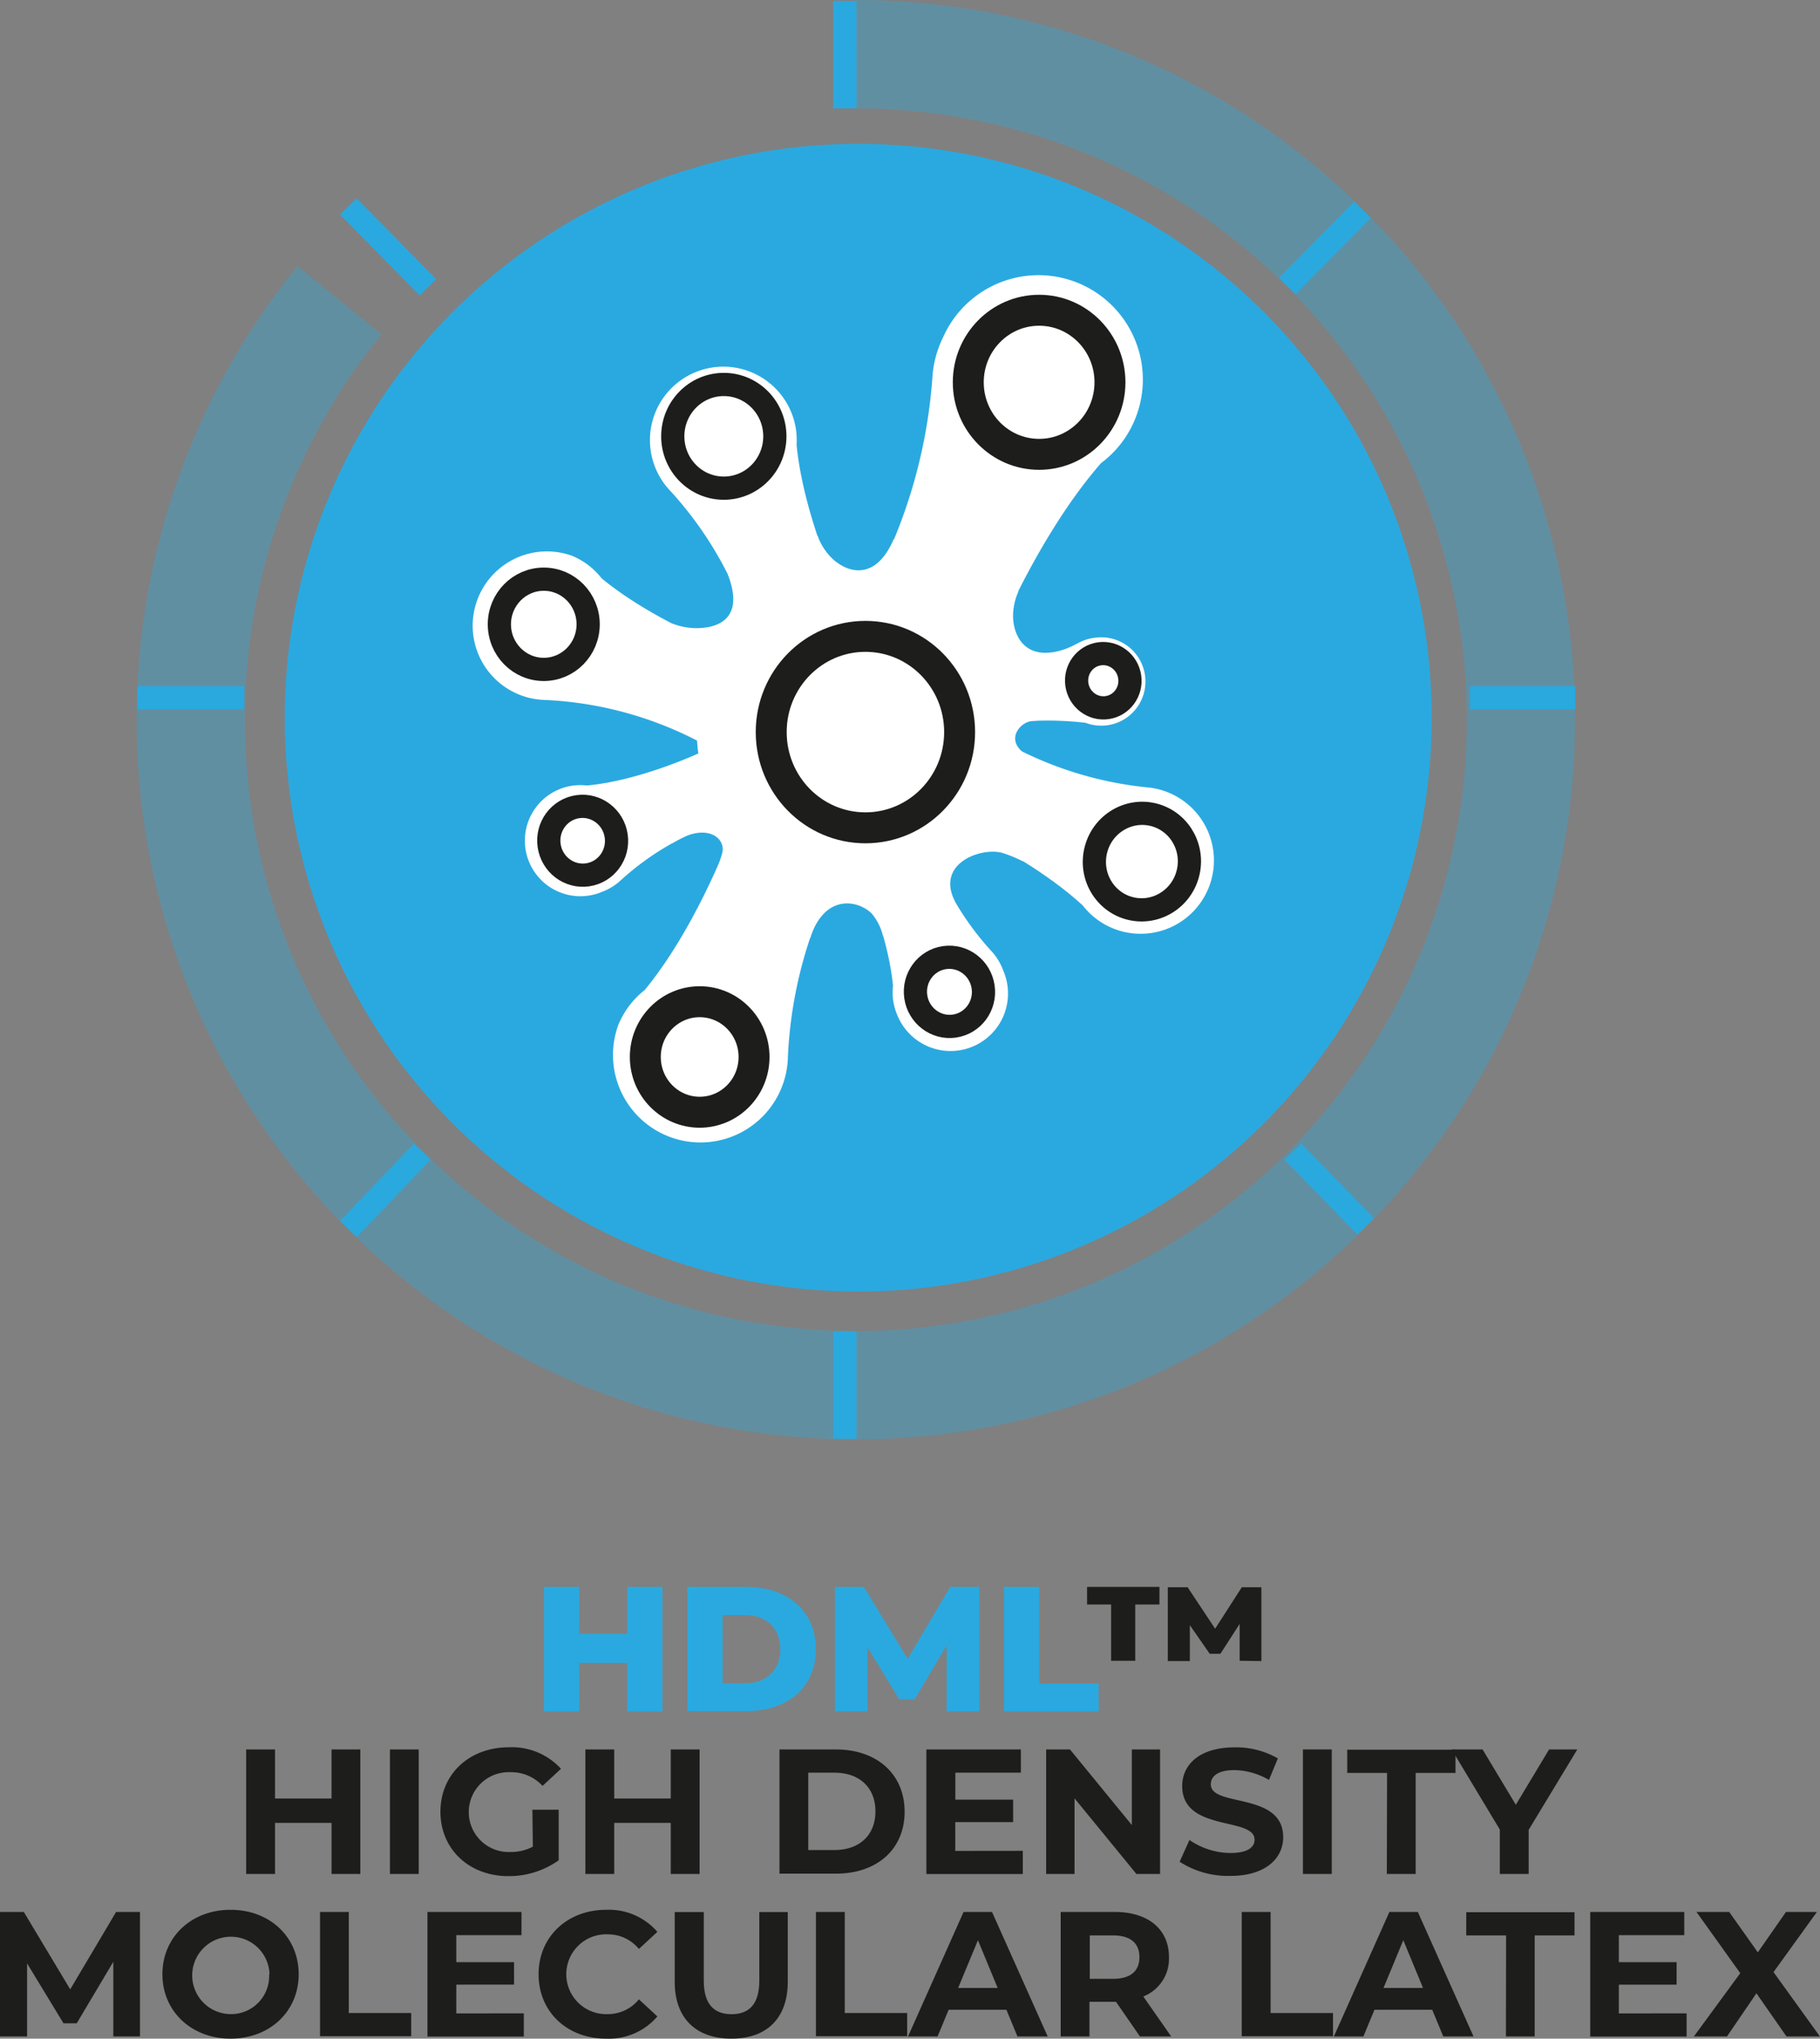 <svg xmlns="http://www.w3.org/2000/svg" viewBox="0 0 235.33 263.43"><rect x="0" y="0" width="235.33" height="263.43" fill="#808080" stroke="none"/><defs><style>.cls-1{fill:#2aa9e0;}.cls-2{fill:#1d1d1b;}.cls-3,.cls-4,.cls-6,.cls-7{fill:none;stroke-miterlimit:10;}.cls-3,.cls-4{stroke:#2aa9e0;}.cls-3,.cls-6{stroke-width:3px;}.cls-4{stroke-width:14px;opacity:0.36;}.cls-5{fill:#fff;}.cls-6,.cls-7{stroke:#1d1d1b;stroke-linecap:round;}.cls-7{stroke-width:4px;}</style></defs><g id="Calque_2" data-name="Calque 2"><g id="Calque_1-2" data-name="Calque 1"><path class="cls-1" d="M85.66,205.06v16.09H81.11v-6.27H74.9v6.27H70.34V205.06H74.9v6.05h6.21v-6.05Z"></path><path class="cls-1" d="M88.88,205.06h7.61c5.34,0,9,3.1,9,8.05s-3.65,8-9,8H88.88Zm7.43,12.46c2.74,0,4.58-1.63,4.58-4.41s-1.84-4.42-4.58-4.42H93.44v8.83Z"></path><path class="cls-1" d="M122.41,221.15l0-8.53-4.14,6.95h-2l-4.11-6.72v8.3h-4.21V205.06h3.75l5.66,9.29,5.51-9.29h3.75l0,16.09Z"></path><path class="cls-1" d="M129.82,205.06h4.56v12.48h7.68v3.61H129.82Z"></path><path class="cls-2" d="M140.56,205.06h9.36v2.27h-3.13v7.27h-3.12v-7.27h-3.11Zm19.73,9.54,0-4.76-2.49,3.86h-1.38L153.85,210v4.64H151v-9.54h2.56l3.56,5.36,3.45-5.36h2.53l0,9.54Z"></path><path class="cls-2" d="M46.59,226.06v16.09H42.87v-6.6H35.56v6.6H31.83V226.06h3.73v6.34h7.31v-6.34Z"></path><path class="cls-2" d="M50.42,226.06h3.72v16.09H50.42Z"></path><path class="cls-2" d="M68.84,233.85h3.4v6.53a11.07,11.07,0,0,1-6.51,2.05c-5.06,0-8.78-3.47-8.78-8.32s3.72-8.33,8.85-8.33a8.61,8.61,0,0,1,6.74,2.78l-2.39,2.21A5.47,5.47,0,0,0,66,229a5.16,5.16,0,1,0,0,10.31,6,6,0,0,0,2.9-.69Z"></path><path class="cls-2" d="M90.46,226.06v16.09H86.73v-6.6H79.42v6.6H75.69V226.06h3.73v6.34h7.31v-6.34Z"></path><path class="cls-2" d="M100.79,226.06h7.31c5.26,0,8.87,3.17,8.87,8.05s-3.61,8-8.87,8h-7.31Zm7.12,13c3.2,0,5.29-1.91,5.29-5s-2.09-5-5.29-5h-3.4v10Z"></path><path class="cls-2" d="M132.25,239.16v3H119.78V226.06H132v3h-8.47v3.49H131v2.9h-7.48v3.72Z"></path><path class="cls-2" d="M150,226.06v16.09h-3.06l-8-9.77v9.77h-3.67V226.06h3.08l8,9.77v-9.77Z"></path><path class="cls-2" d="M152.53,240.57l1.27-2.81a9.47,9.47,0,0,0,5.31,1.68c2.21,0,3.11-.74,3.11-1.72,0-3-9.36-.95-9.36-6.93,0-2.73,2.2-5,6.78-5a10.76,10.76,0,0,1,5.59,1.43L164.08,230a9.14,9.14,0,0,0-4.46-1.27c-2.21,0-3.06.83-3.06,1.84,0,3,9.36.92,9.36,6.83,0,2.69-2.23,5-6.83,5A11.54,11.54,0,0,1,152.53,240.57Z"></path><path class="cls-2" d="M168.47,226.06h3.73v16.09h-3.73Z"></path><path class="cls-2" d="M179.35,229.09H174.2v-3h14v3h-5.15v13.06h-3.73Z"></path><path class="cls-2" d="M197.66,236.45v5.7h-3.73v-5.74l-6.23-10.35h4l4.3,7.15,4.3-7.15h3.65Z"></path><path class="cls-2" d="M14.65,263.15l0-9.65-4.73,7.95H8.21L3.5,253.7v9.45H0V247.06H3.08l6,10,5.93-10H18.1l0,16.09Z"></path><path class="cls-2" d="M21,255.11c0-4.79,3.73-8.33,8.81-8.33s8.81,3.52,8.81,8.33-3.75,8.32-8.81,8.32S21,259.89,21,255.11Zm13.85,0a5,5,0,1,0-5,5.15A4.92,4.92,0,0,0,34.8,255.11Z"></path><path class="cls-2" d="M41.38,247.06H45.1v13.06h8.07v3H41.38Z"></path><path class="cls-2" d="M67.73,260.16v3H55.27V247.06H67.43v3H59v3.49h7.47v2.9H59v3.72Z"></path><path class="cls-2" d="M69.64,255.11c0-4.86,3.73-8.33,8.74-8.33A8.29,8.29,0,0,1,85,249.63l-2.39,2.21a5.17,5.17,0,0,0-4-1.89,5.16,5.16,0,1,0,0,10.31,5.13,5.13,0,0,0,4-1.91L85,260.56a8.26,8.26,0,0,1-6.64,2.87C73.37,263.43,69.64,260,69.64,255.11Z"></path><path class="cls-2" d="M87.24,256.07v-9H91v8.87c0,3.06,1.34,4.33,3.59,4.33s3.59-1.27,3.59-4.33v-8.87h3.68v9c0,4.74-2.72,7.36-7.29,7.36S87.24,260.81,87.24,256.07Z"></path><path class="cls-2" d="M105.5,247.06h3.73v13.06h8.07v3H105.5Z"></path><path class="cls-2" d="M130.13,259.7h-7.47l-1.43,3.45h-3.82l7.18-16.09h3.68l7.2,16.09h-3.91ZM129,256.88l-2.55-6.17-2.56,6.17Z"></path><path class="cls-2" d="M147.4,263.15l-3.1-4.48h-3.43v4.48h-3.72V247.06h7c4.31,0,7,2.23,7,5.84a5.23,5.23,0,0,1-3.32,5.08l3.61,5.17Zm-3.49-13.06h-3v5.61h3c2.27,0,3.42-1,3.42-2.8S146.18,250.09,143.91,250.09Z"></path><path class="cls-2" d="M160.56,247.06h3.73v13.06h8.07v3h-11.8Z"></path><path class="cls-2" d="M185.19,259.7h-7.47l-1.43,3.45h-3.82l7.18-16.09h3.68l7.2,16.09h-3.91ZM184,256.88l-2.55-6.17-2.56,6.17Z"></path><path class="cls-2" d="M194.74,250.09h-5.15v-3h14v3h-5.15v13.06h-3.72Z"></path><path class="cls-2" d="M218.08,260.16v3H205.62V247.06h12.16v3h-8.46v3.49h7.47v2.9h-7.47v3.72Z"></path><path class="cls-2" d="M231,263.15l-3.89-5.58-3.81,5.58h-4.28l6-8.18-5.66-7.91h4.23l3.7,5.22,3.64-5.22h4l-5.61,7.77,6,8.32Z"></path><line class="cls-3" x1="109.24" y1="0.13" x2="109.24" y2="14"></line><line class="cls-3" x1="109.24" y1="172.02" x2="109.24" y2="185.9"></line><line class="cls-3" x1="203.69" y1="90.16" x2="190.08" y2="90.16"></line><line class="cls-3" x1="31.57" y1="90.16" x2="17.78" y2="90.16"></line><line class="cls-3" x1="176.58" y1="158.45" x2="167.18" y2="148.82"></line><line class="cls-3" x1="55.33" y1="37.12" x2="45.04" y2="26.68"></line><line class="cls-3" x1="176.16" y1="27.12" x2="166.46" y2="36.97"></line><line class="cls-3" x1="54.6" y1="148.82" x2="45.06" y2="158.8"></line><path class="cls-4" d="M110.7,7A86,86,0,1,1,43.9,38.79"></path><circle class="cls-1" cx="110.97" cy="92.74" r="74.15"></circle><path class="cls-5" d="M103,57.48a9.49,9.49,0,1,0-16.28,6h0A47.64,47.64,0,0,1,97.2,82l11.69-4.66S103.92,66.94,103,57.48Z"></path><path class="cls-5" d="M115.47,127.39a7.33,7.33,0,0,0,.52,3.7,7.43,7.43,0,1,0,13.72-5.7,7.5,7.5,0,0,0-1.63-2.61h0A36.85,36.85,0,0,1,120,108.41L110.91,112S114.76,120.07,115.47,127.39Z"></path><path class="cls-5" d="M77.79,74.73A9.47,9.47,0,0,0,74,71.83a9.6,9.6,0,1,0-3.46,18.62h0A47.58,47.58,0,0,1,91,96.16L96,84.6S85.12,80.77,77.79,74.73Z"></path><path class="cls-5" d="M140,117a9.48,9.48,0,1,0,8.21-15.27h0a47.45,47.45,0,0,1-20.15-6.9l-5.64,11.25S133,110.57,140,117Z"></path><path class="cls-5" d="M75.9,101.5a7.18,7.18,0,1,0,1.9,13.76,7.35,7.35,0,0,0,2.52-1.56h0a35.64,35.64,0,0,1,13.9-7.8l-3.46-8.75S83,100.84,75.9,101.5Z"></path><path class="cls-5" d="M140.37,93.4a5.71,5.71,0,1,0,1.29-11,5.81,5.81,0,0,0-2.26.7h0a28.27,28.27,0,0,1-12.27,3.23l.92,7.44A42,42,0,0,1,140.37,93.4Z"></path><path class="cls-5" d="M142.37,59.84a13.36,13.36,0,0,0,4.23-5.29,13.49,13.49,0,1,0-24.64-11,13.58,13.58,0,0,0-1.41,5.39h0a67,67,0,0,1-8.86,28.64L127.75,85S133.57,69.91,142.37,59.84Z"></path><path class="cls-5" d="M83.36,127.93a11.13,11.13,0,0,0-3.42,4.53,11.31,11.31,0,1,0,21.94,4.07h0a56,56,0,0,1,6.73-24.18L95,106.5S90.48,119.29,83.36,127.93Z"></path><ellipse class="cls-6" cx="70.31" cy="80.67" rx="5.74" ry="5.83"></ellipse><ellipse class="cls-6" cx="93.59" cy="56.38" rx="6.6" ry="6.7"></ellipse><ellipse class="cls-6" cx="147.66" cy="111.34" rx="6.24" ry="6.14" transform="translate(7.81 232.35) rotate(-77.89)"></ellipse><ellipse class="cls-6" cx="122.76" cy="128.17" rx="4.4" ry="4.47" transform="translate(-17 18.79) rotate(-8.19)"></ellipse><ellipse class="cls-6" cx="142.65" cy="87.97" rx="3.45" ry="3.51" transform="translate(-11.07 21.21) rotate(-8.19)"></ellipse><ellipse class="cls-6" cx="75.33" cy="108.65" rx="4.38" ry="4.45" transform="translate(-14.7 11.83) rotate(-8.19)"></ellipse><ellipse class="cls-7" cx="134.36" cy="49.4" rx="9.16" ry="9.31"></ellipse><ellipse class="cls-7" cx="90.47" cy="136.58" rx="7.03" ry="7.14"></ellipse><ellipse class="cls-5" cx="110.43" cy="94.62" rx="20.33" ry="19.97"></ellipse><path class="cls-5" d="M86.89,80.56a8.84,8.84,0,0,0,2.81.6c2.9.1,6.69-1,4.42-6.9l1.14.09,3.16,5.59-1.7,3.34L93.2,85.47l-4.2-1Z"></path><path class="cls-5" d="M105.69,69.15a7.71,7.71,0,0,0,1.37,2.43c1.78,2.18,5.92,4.09,8.49-1.9l.78.89L114.64,77,111,78.21l-4.18-.91-2.39-3.73Z"></path><path class="cls-5" d="M132.26,111.3a18.47,18.47,0,0,0-2.37-1c-2.63-1-9,1.09-6.42,6.15l-1.08-.6-3.76-6,4.53-3.29,4.06-1.31,3.95,2Z"></path><path class="cls-5" d="M114.21,121.06a7.29,7.29,0,0,0-1.48-3c-1.83-1.82-6.17-2.57-8,3.24l-.42-1.32,1-6.1,3.27-1.54,3.93.41L115,116Z"></path><path class="cls-5" d="M92.84,111.92s.34-.93.54-1.66c.55-2-2.1-4.15-6.47-1.28l.09-2.87,3.1-3.1,4.51,2,2.18,3.7-.76,2.1Z"></path><path class="cls-5" d="M131.71,76.37a8,8,0,0,0-.7,2.71c-.22,2.8,1.44,7,7.44,4.52l0,1.17-5.65,3.45-4.39-1.41L126.88,83l.85-4.35Z"></path><path class="cls-5" d="M134.06,93.12a3.22,3.22,0,0,0-1.24.21c-1.16.45-2.73,2.41-.2,4.14l-.48.2-2.6-1.81-.38-2.2,1.19-1.38,1.93-.46Z"></path><ellipse class="cls-7" cx="111.9" cy="94.6" rx="12.18" ry="12.37"></ellipse></g></g></svg>